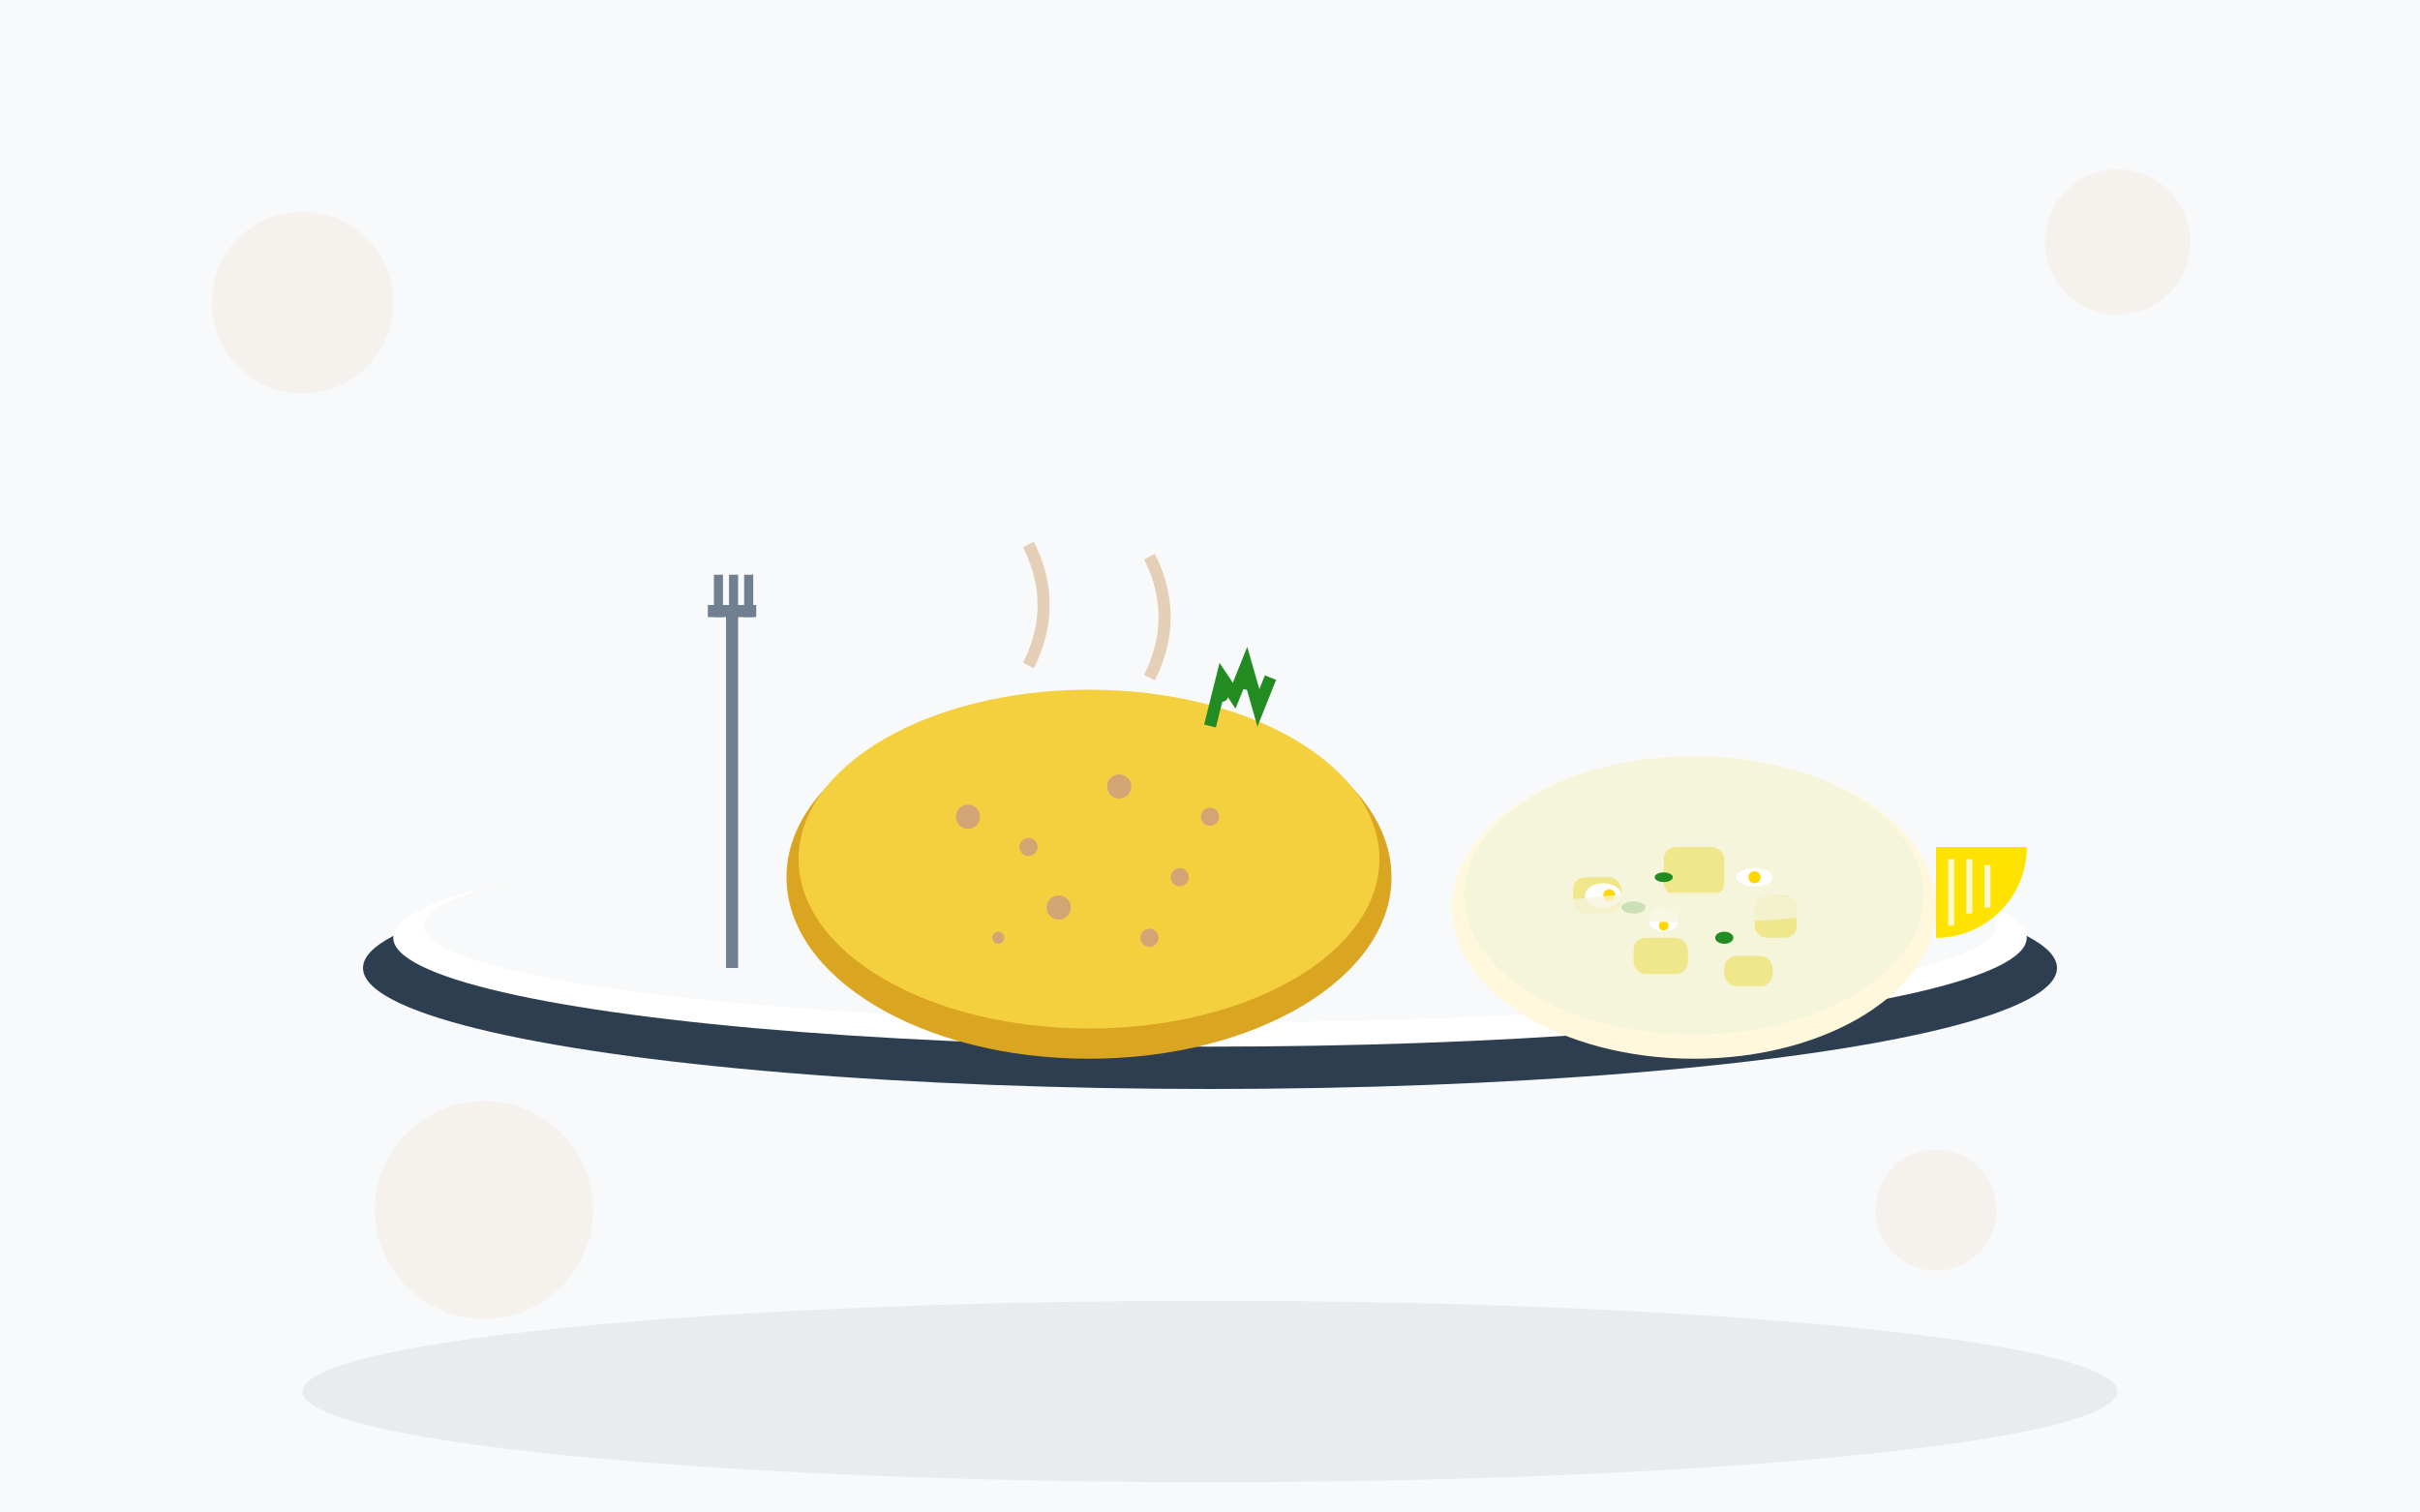 <svg width="400" height="250" viewBox="0 0 400 250" fill="none" xmlns="http://www.w3.org/2000/svg">
  <!-- Background -->
  <rect width="400" height="250" fill="#f8f9fa"/>
  
  <!-- Plate shadow -->
  <ellipse cx="200" cy="230" rx="150" ry="15" fill="#e9ecef"/>
  
  <!-- Main plate -->
  <ellipse cx="200" cy="160" rx="140" ry="20" fill="#2c3e50"/>
  <ellipse cx="200" cy="155" rx="135" ry="18" fill="white"/>
  <ellipse cx="200" cy="153" rx="130" ry="16" fill="#f8f9fa"/>
  
  <!-- Schnitzel -->
  <ellipse cx="180" cy="145" rx="50" ry="30" fill="#daa520"/>
  <ellipse cx="180" cy="142" rx="48" ry="28" fill="#f4d03f"/>
  
  <!-- Crispy breadcrumb texture -->
  <circle cx="160" cy="135" r="2" fill="#d4a574"/>
  <circle cx="170" cy="140" r="1.5" fill="#d4a574"/>
  <circle cx="185" cy="130" r="2" fill="#d4a574"/>
  <circle cx="195" cy="145" r="1.5" fill="#d4a574"/>
  <circle cx="175" cy="150" r="2" fill="#d4a574"/>
  <circle cx="190" cy="155" r="1.5" fill="#d4a574"/>
  <circle cx="165" cy="155" r="1" fill="#d4a574"/>
  <circle cx="200" cy="135" r="1.5" fill="#d4a574"/>
  
  <!-- Potato salad -->
  <ellipse cx="280" cy="150" rx="40" ry="25" fill="#fff8dc"/>
  <ellipse cx="280" cy="148" rx="38" ry="23" fill="#f5f5dc"/>
  
  <!-- Potato pieces in salad -->
  <rect x="260" y="145" width="8" height="6" rx="2" fill="#f0e68c"/>
  <rect x="275" y="140" width="10" height="8" rx="2" fill="#f0e68c"/>
  <rect x="290" y="148" width="7" height="7" rx="2" fill="#f0e68c"/>
  <rect x="270" y="155" width="9" height="6" rx="2" fill="#f0e68c"/>
  <rect x="285" y="158" width="8" height="5" rx="2" fill="#f0e68c"/>
  
  <!-- Egg pieces in potato salad -->
  <ellipse cx="265" cy="148" rx="3" ry="2" fill="white"/>
  <ellipse cx="275" cy="152" rx="2.5" ry="2" fill="white"/>
  <ellipse cx="290" cy="145" rx="3" ry="1.5" fill="white"/>
  <circle cx="266" cy="148" r="1" fill="#ffd700"/>
  <circle cx="275" cy="153" r="0.8" fill="#ffd700"/>
  <circle cx="290" cy="145" r="1" fill="#ffd700"/>
  
  <!-- Pickles in potato salad -->
  <ellipse cx="270" cy="150" rx="2" ry="1" fill="#228b22"/>
  <ellipse cx="285" cy="155" rx="1.5" ry="1" fill="#228b22"/>
  <ellipse cx="275" cy="145" rx="1.5" ry="0.8" fill="#228b22"/>
  
  <!-- Mayonnaise -->
  <path d="M250 150 Q280 145 310 150 Q280 155 250 150" fill="#f5f5dc" opacity="0.8"/>
  
  <!-- Lemon wedge -->
  <g transform="translate(320, 140)">
    <path d="M0 0 L15 0 A15 15 0 0 1 0 15 Z" fill="#ffff00"/>
    <path d="M0 0 L15 0 A15 15 0 0 1 0 15 Z" fill="#ffd700" opacity="0.7"/>
    <rect x="2" y="2" width="1" height="11" fill="white" opacity="0.8"/>
    <rect x="5" y="2" width="1" height="9" fill="white" opacity="0.8"/>
    <rect x="8" y="3" width="1" height="7" fill="white" opacity="0.8"/>
  </g>
  
  <!-- Parsley garnish -->
  <g transform="translate(200, 120)">
    <path d="M0 0 L2 -8 L4 -5 L6 -10 L8 -3 L10 -8" stroke="#228b22" stroke-width="2" fill="none"/>
    <circle cx="2" cy="-5" r="1" fill="#228b22"/>
    <circle cx="6" cy="-7" r="1" fill="#228b22"/>
    <circle cx="8" cy="-5" r="1" fill="#228b22"/>
  </g>
  
  <!-- Fork and knife -->
  <g transform="translate(120, 100)">
    <!-- Fork -->
    <rect x="0" y="0" width="2" height="60" fill="#708090"/>
    <rect x="-3" y="0" width="8" height="2" fill="#708090"/>
    <rect x="-2" y="-5" width="1.5" height="7" fill="#708090"/>
    <rect x="0.5" y="-5" width="1.5" height="7" fill="#708090"/>
    <rect x="3" y="-5" width="1.5" height="7" fill="#708090"/>
  </g>
  
  <!-- Steam lines -->
  <g opacity="0.5">
    <path d="M170 110 Q175 100 170 90" stroke="#d4a574" stroke-width="2" fill="none"/>
    <path d="M190 112 Q195 102 190 92" stroke="#d4a574" stroke-width="2" fill="none"/>
  </g>
  
  <!-- Decorative background elements -->
  <g opacity="0.1">
    <circle cx="50" cy="50" r="15" fill="#d4a574"/>
    <circle cx="350" cy="40" r="12" fill="#d4a574"/>
    <circle cx="80" cy="200" r="18" fill="#d4a574"/>
    <circle cx="320" cy="200" r="10" fill="#d4a574"/>
  </g>
</svg>
